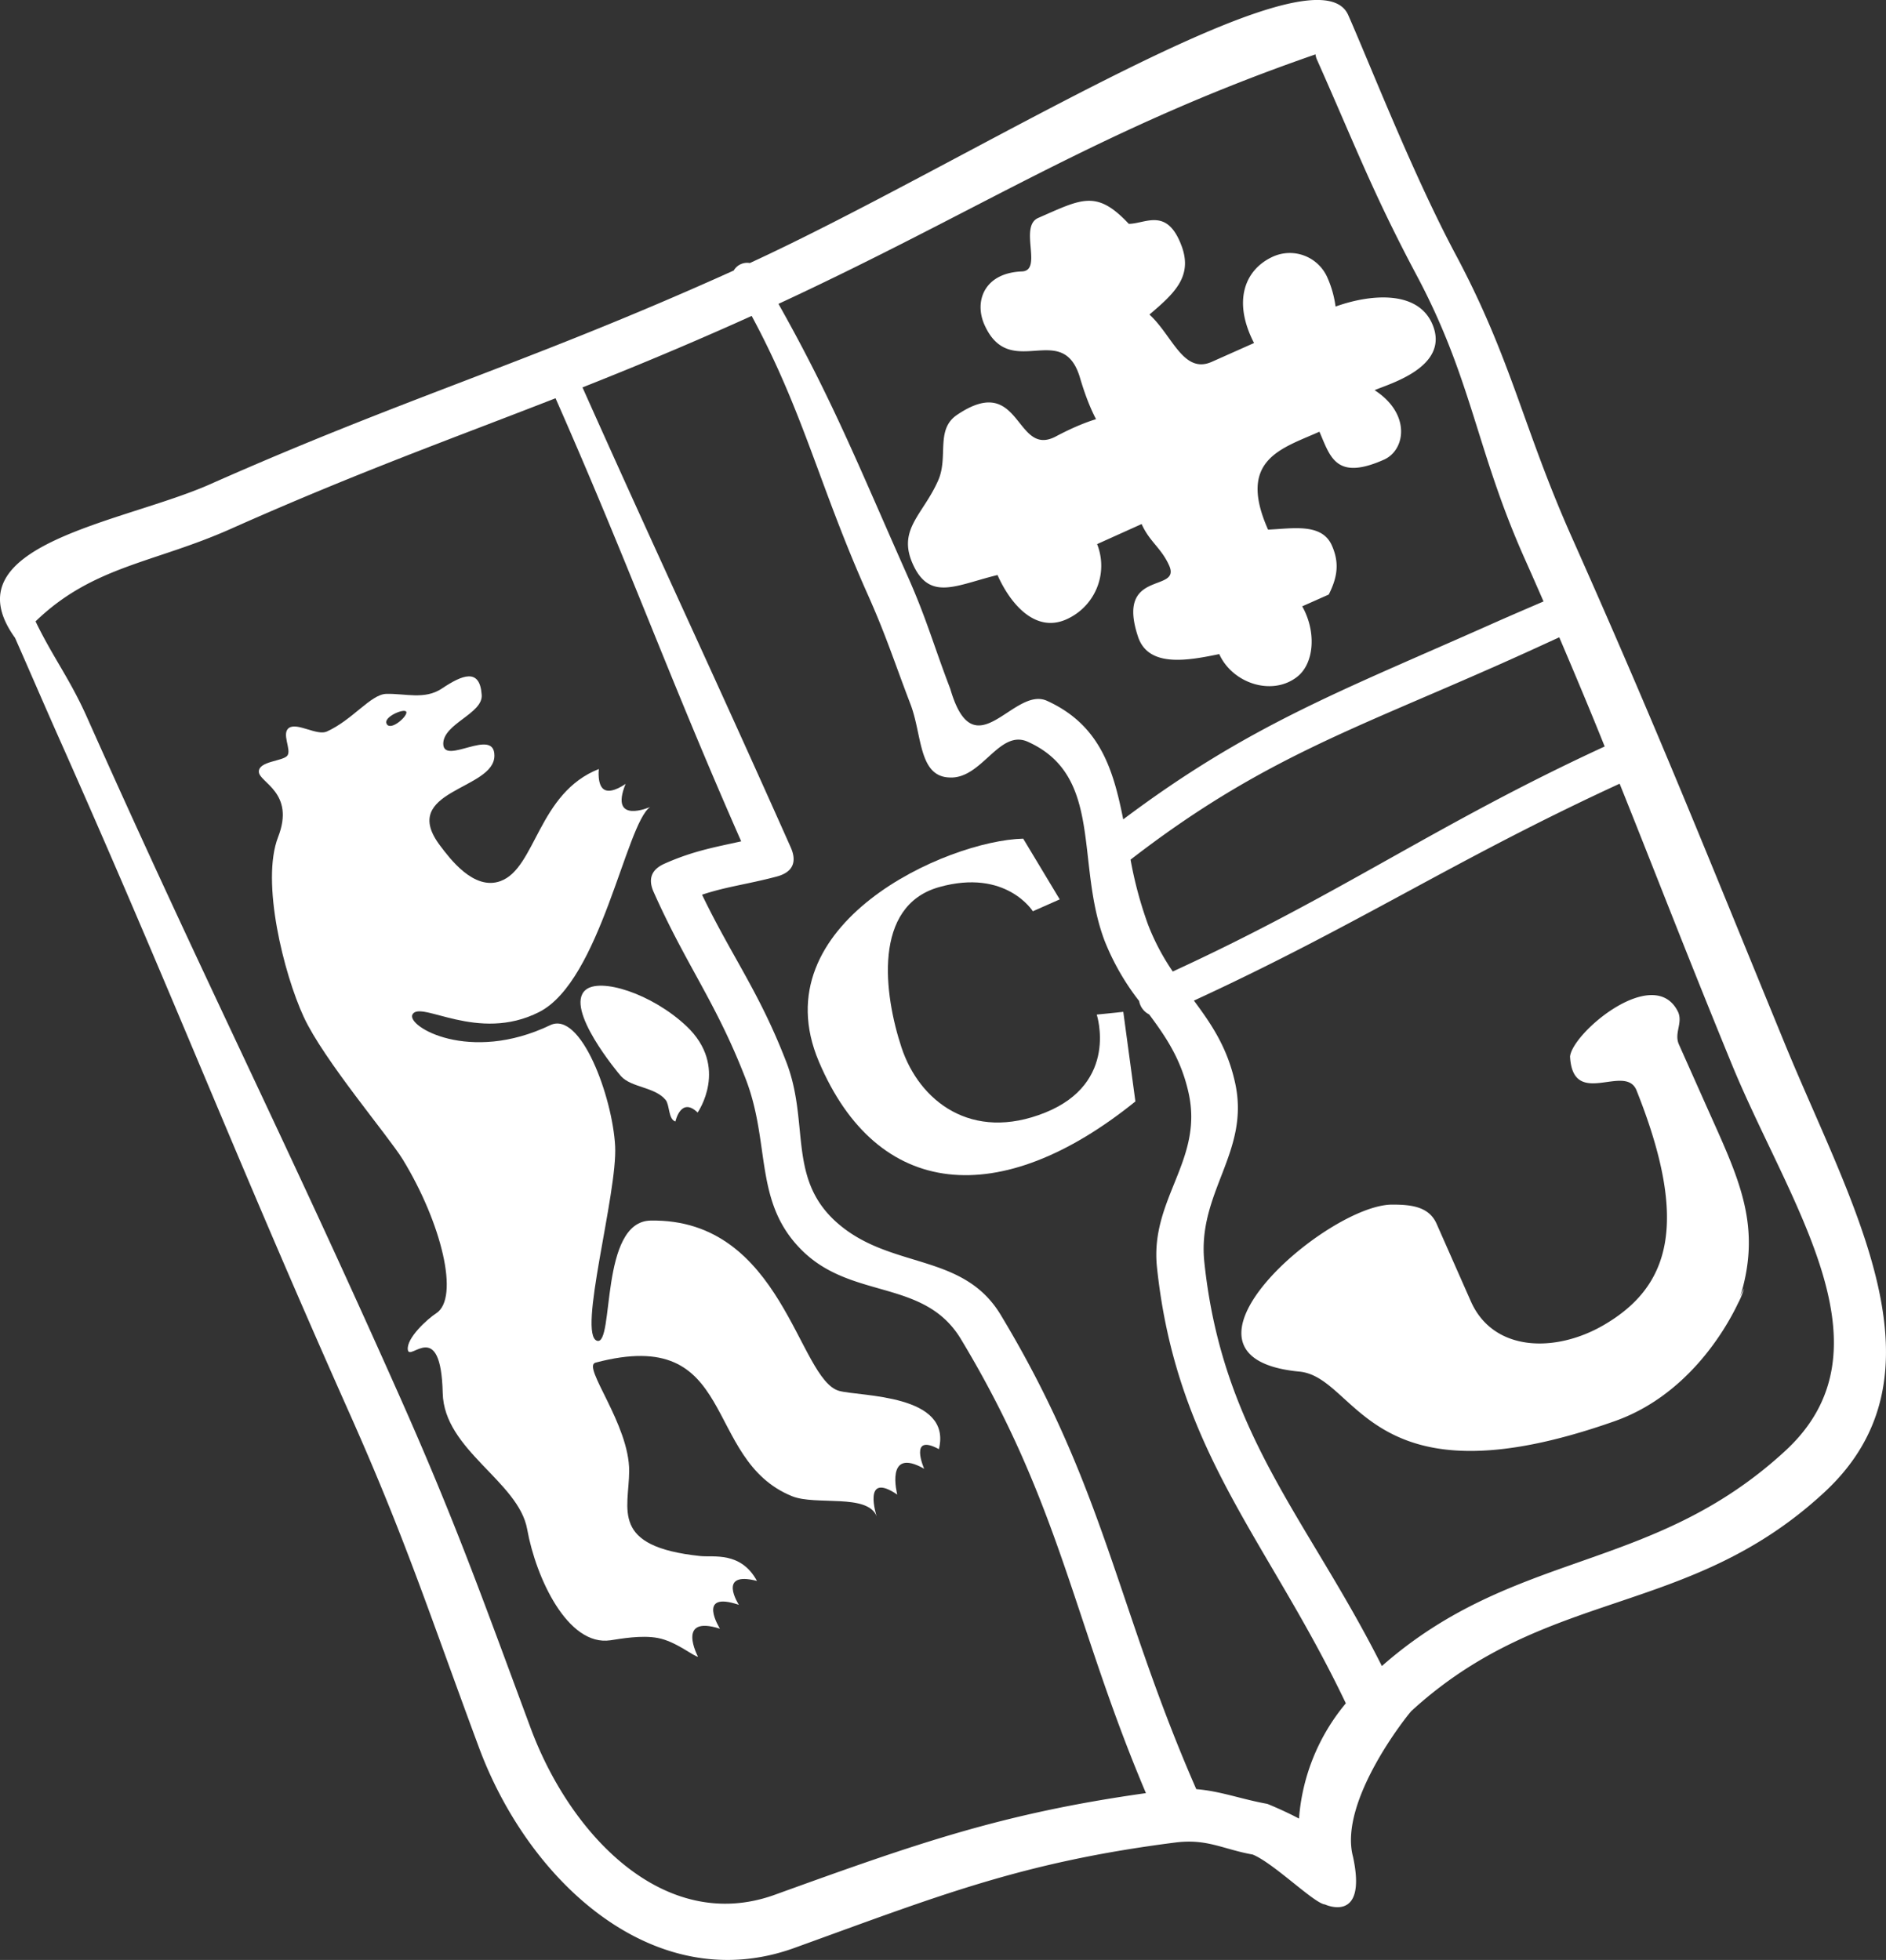 <?xml version="1.0" encoding="UTF-8"?> <svg xmlns="http://www.w3.org/2000/svg" viewBox="0 0 350.69 364.43"><rect x="0" y="0" width="350.69" height="364.43" fill="#333333" stroke="none"/><defs><style>.cls-1{fill:#fff;}</style></defs><title>Fichier 1</title><g id="Calque_2" data-name="Calque 2"><g id="Calque-2"><path class="cls-1" d="M213.08,333.41c-13.44-31.7-15.79-53.54-34.39-84.4-6.69-11.12-19.8-7.38-29.12-16.09-9.71-9.13-6.06-20.26-11.11-32.81-5.42-13.88-10.87-20.66-16.92-34.26q-1.62-3.63,2-5.25c5.32-2.37,9.32-3.06,14.28-4.16-13.7-31.13-20.68-51-34.52-82.39C83.94,81.61,66.5,87.83,42.86,98.36c-14.25,6.34-25.62,6.89-36.25,17.18,3.2,6.64,6.37,10.65,9.58,17.86,22,49.35,35.94,76.4,57.91,125.76,10.51,23.61,15.47,37.63,24.48,61.91,7.42,20.22,25,38.52,45.35,31.29C170.34,342.82,186.18,337.19,213.08,333.41Zm37.17-16.7c-14.38-30.2-31.48-46.69-35.11-81-1.39-12.76,8.7-19.92,5.86-32.54-1.4-6.29-4.26-10.43-7.32-14.55a3.49,3.49,0,0,1-1.87-2.5,45.55,45.55,0,0,1-6.4-11.15c-5.49-14.45-.17-30.61-14.19-37-5.44-2.58-8.61,7-14.74,6.59-5.72-.25-5-8-7.2-13.67-3.06-8-4.5-12.68-8-20.51-9-20.2-11.79-33.57-21.51-51.64l-3.09,1.39c-10.43,4.64-19.65,8.45-28.37,11.9,14.57,32.62,23.74,51.89,38.71,85.5,1.25,2.8.35,4.68-2.62,5.46-5.43,1.44-9.3,1.85-13.86,3.37,5.45,11.32,10.57,18,15.51,30.7,4.56,11.32.34,21.61,9.11,29.85,10,9.33,23.78,5.7,30.93,17.6,19.38,32.15,21.61,54.5,36.35,88.16,4.5.36,8.3,1.85,13.22,2.74,2.15.88,4.08,1.78,5.88,2.73A37.86,37.86,0,0,1,250.25,316.71Zm1.34,28.55c2.7,12.55-5.22,8.85-5.22,8.85-2-.18-9.53-7.69-13.44-9.28-5.57-1-8.49-3-14.43-2.23-28.63,3.66-44.08,9.94-71,19.67-25.66,9.13-49.18-12.09-58.55-37.64-8.93-24.05-13.39-38.09-23.8-61.48C43.16,213.8,32.39,185.32,10.42,136c-3-6.79-4.91-11.25-7.62-17.39C-9.75,101.15,23,97.21,39.15,90,75.25,74,96.87,67.91,133,51.84l3.43-1.54a2.89,2.89,0,0,1,3-1.39c40.43-18.61,105.09-60,111.26-46.12,4,9.05,11.83,29.16,19.8,44.2,10.58,19.73,12.67,32.45,21.75,52.84,16.19,36.37,24.39,57.09,39.51,93.93,12.45,30.44,31.58,61.89,7.11,84.05-25.13,23-51.25,17.32-76.38,40.29C262,318.52,248.79,334.89,251.59,345.26ZM222,186.05c3.19,4.3,6.18,8.62,7.64,15.2,2.92,13-7.12,20.41-5.69,33.53,3.39,32,19.35,47.82,33,75,24.72-21.75,50.07-17.21,74.77-39.79,21.15-19.15,1-45.95-9.77-72.27-8.38-20.42-14.36-36-20.79-52C270.54,159.82,252.5,172,222,186.05Zm67.91-67.54c-3.32,1.52-6.19,2.85-10.28,4.67-28.05,12.5-45.27,18-69.41,36.66a73.72,73.72,0,0,0,3.25,12.08,42.44,42.44,0,0,0,4.6,8.72c31.31-14.39,49.09-27.45,80.31-41.84C295.79,132.34,293,125.69,289.94,118.51Zm-81.08,33.86c23.19-17.42,40.19-23.75,67.76-36,4.12-1.84,7.05-3.08,10.42-4.54-1.14-2.61-2.32-5.3-3.56-8.08-9-20.2-9.73-33.35-20.21-52.89-8.06-15.2-11.37-24.07-18.35-39.75a3.35,3.35,0,0,1-.28-1C204.47,24,182.33,39.07,144.75,56.5c10.06,17.85,15,30.34,24,50.59,3.56,8,4.83,12.86,7.95,21,4.5,15.47,11.78-.73,18.05,2.25C204.51,134.81,207,143,208.86,152.37Z"></path><path class="cls-1" d="M317.2,205.45c6.1,13.71,10.82,22.61,6,36.83a13.36,13.36,0,0,1,1.08-2.69,13.16,13.16,0,0,1-1.08,2.69c-2.55,5.39-9.76,17.35-23.05,22-45.8,16.12-47.52-8.2-58.55-9.25-27.65-2.63,5.25-31.13,17.32-31.05,3.47,0,6.77.36,8.19,3.53L273.51,242c4.18,9.39,15.7,9.57,24.6,4.43,12.36-7.14,16.12-18.88,6.15-43.79-2.19-4.93-11.79,3.56-12.32-6.19.47-4.5,15.62-17.21,20.05-8.37,1,2.07-.75,4,.19,6.11Z"></path><path class="cls-1" d="M209.89,41.62c3.1,0,7.14-3.19,9.84,4.17,2.08,5.67-1.44,8.82-6,12.7,4.26,3.87,6.3,11.14,11.59,8.79l7.86-3.5c-4.06-7.87-1.68-13.75,3.6-16.1a7.63,7.63,0,0,1,10.07,4A19.57,19.57,0,0,1,248.34,57c6.43-2.31,15.16-3.08,17.94,3.14,3.59,8.08-8.1,11.26-10.68,12.41,6.8,4.4,5.74,11.14,1.74,12.92-9,4-10-.62-12-5.2-7,3.14-15.36,5.15-9.55,18.21,4.55-.2,10-1.28,11.86,2.94,1.47,3.29,1,6-.58,9.13l-4.93,2.19c2.72,4.84,2.19,10.73-1,13.15-4.69,3.6-12,1.13-14.43-4.27-5.92,1.23-13.17,2.53-15.09-3.2-4.25-12.71,8.08-8.1,5.78-13.26-1.47-3.29-3.66-4.43-5.12-7.72L204,101.17a10.91,10.91,0,0,1-5.73,14c-5.64,2.51-10.28-2.62-12.79-8.25-7.62,1.84-12.63,5-15.77-2.09-2.88-6.46,2-9.17,4.78-15.6,1.87-4.35-.57-9.38,3.48-12.1,12-8.1,10.69,8.13,18.4,4,29.09-15.4,13.76,20.73,4.46-10.85-3.23-11-13.05.82-17.8-9.94-1.91-4.36,0-9.6,7-9.87,3.92-.16-.61-8.32,3-9.94C201.12,37,203.87,35.19,209.89,41.62Z"></path><path class="cls-1" d="M190.26,155.94c-14.13.33-48.86,15.79-38,41.44s33.71,27.73,58.86,7.42l-2.25-16.66-4.94.51s4.18,12.66-9.55,18.21-23.46-2.16-26.74-12.06-5.44-26.37,7-29.86,17.41,4.5,17.41,4.5l5-2.21Z"></path><path class="cls-1" d="M108.87,184.08c-4,3.43,6.17,15.55,6.58,16,1.93,2.17,6.34,2,8.33,4.45.76.95.47,3.57,1.81,4,0,0,1-4.69,4.13-1.67,0,0,5.95-8.47-2.08-16.07C121.11,184.67,111.57,181.74,108.87,184.08Zm47.21,74.55c-7.67-2-10.52-32.09-35.09-31.68-9.54.15-6.74,23.18-9.94,22.36-3.76-1,3.79-27.43,3.33-36.21-.48-9.09-6.36-25.23-12.08-22.48-15,7.18-26.8.21-25.6-2,1.49-2.71,12.15,5.36,23.56-.45s16.13-35,20.63-38.12c0,0-7.68,3.38-4.56-4.31,0,0-2.49,1.86-3.92,1.11s-1.06-3.86-1.06-3.86c-11.32,4.45-11.7,18.44-18.29,20.84-5,1.83-9.5-4.32-11.19-6.55C73.93,146.86,92,146.94,91.93,140.48c0-5.34-9.46,1.93-9.51-2.18,0-3.75,7.38-5.6,7.15-9.07-.33-5.09-3.6-3.75-7.4-1.21-3.21,2.15-6.83.89-10.4,1-2.86.13-6.21,4.83-11,7-1.82.82-5.46-1.7-7-.7s.51,4.13-.35,5.19-5.35,1-5.29,3,6.81,3.83,3.58,12.13,1.06,25.41,4.76,33.43S72.25,211.27,74.9,215.6c7.17,11.74,10.65,25.78,6.18,28.61-1.48.94-5.59,4.61-5.24,6.8s6.15-6.11,6.48,8c.24,10.66,14.11,16.4,15.71,25.35s7.52,21.82,15.48,20.63c1.88-.28,5.77-1,8.79-.43,3.34.61,6.69,3.44,7.49,3.49,0,0-4.18-7.85,4.08-5.21,0,0-4.51-7.15,3.52-4.44,0,0-4.14-6.37,3.36-4.45-3-5.52-8.09-4.36-10.51-4.62-16.86-1.76-13.3-8.69-13.25-15.77.06-8.72-8.83-19.48-6.27-20.19,26.71-7.07,19.67,18,36.58,24.84,4.4,1.77,14.06-.56,15.71,3.74,0,0-2.78-8.53,3.83-4.05,0,0-2.37-9,5-4.8,0,0-2.94-6.72,2.74-3.65C177.1,259.19,160,259.68,156.08,258.63Zm-84.15-124c-.84-1.25,3.23-3,3.61-2.29S72.77,135.92,71.93,134.67Z"></path></g></g></svg> 